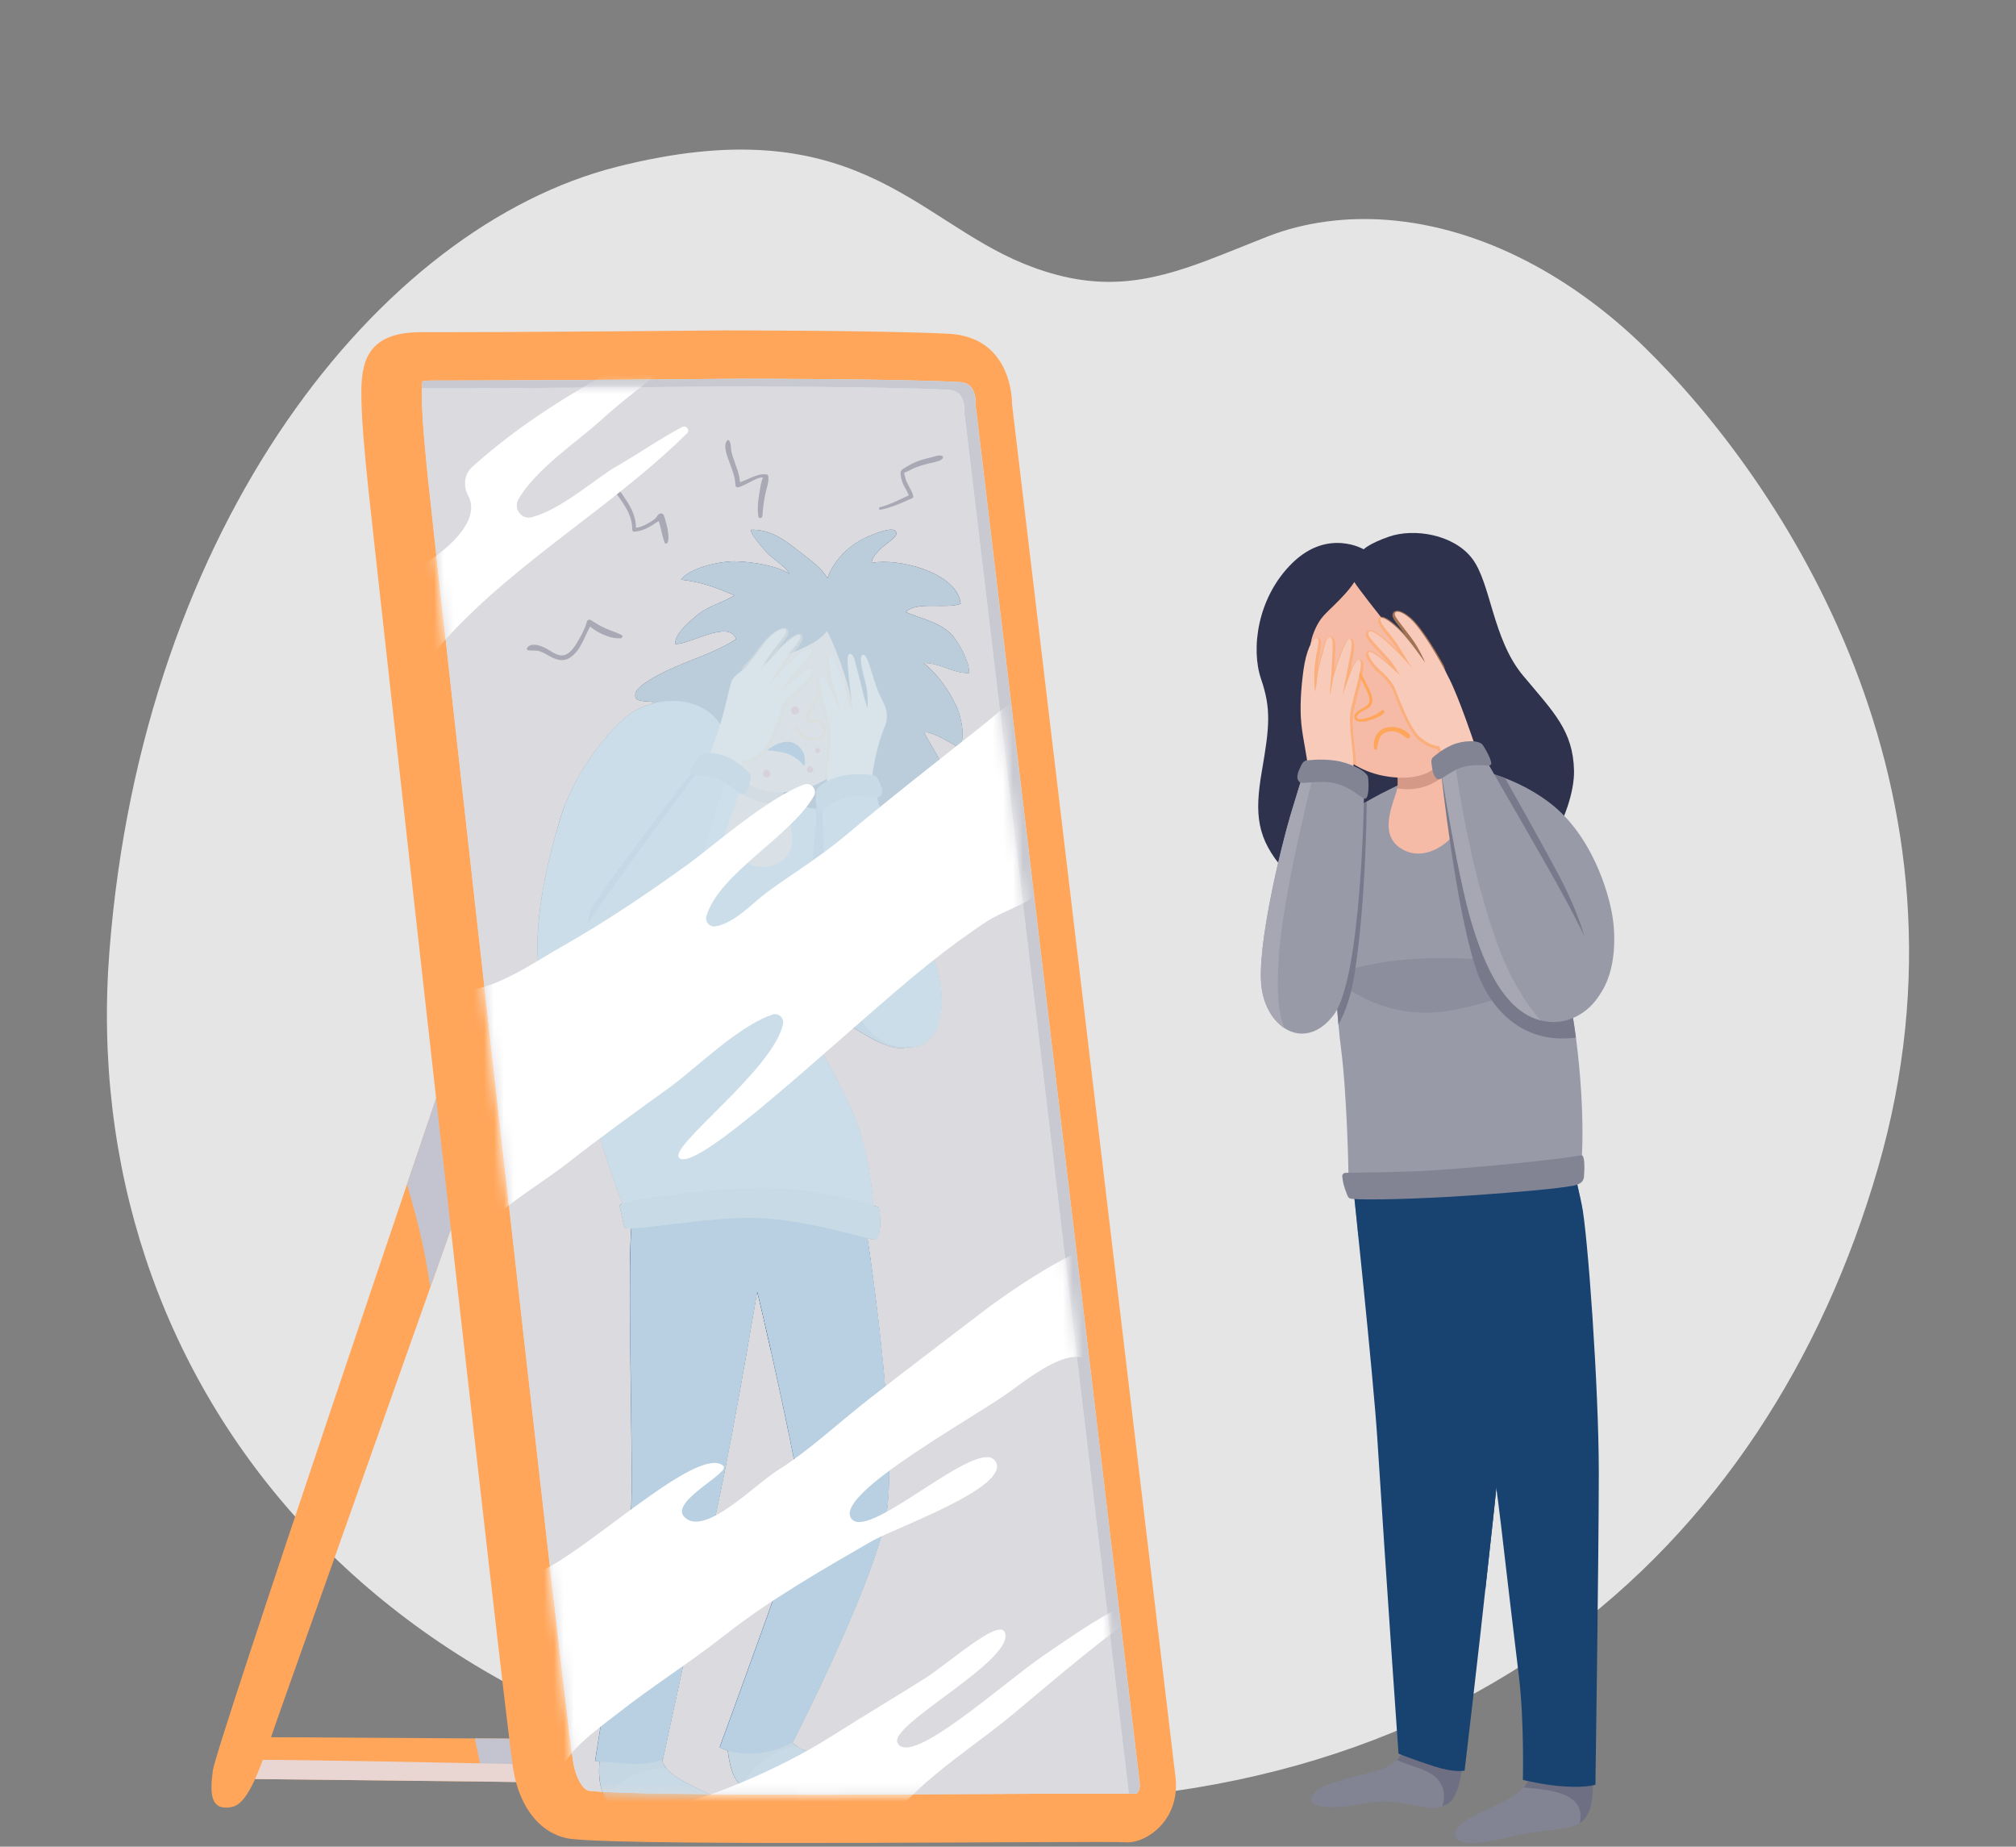 <?xml version="1.0" encoding="UTF-8"?> <svg xmlns="http://www.w3.org/2000/svg" width="202" height="185" viewBox="0 0 202 185" fill="none"><rect x="0" y="0" width="202" height="185" fill="#808080" stroke="none"/> <path d="M121.043 26.058C115.084 28.296 109.924 29.411 102.576 26.414C91.615 21.941 85.523 10.698 61.784 16.718C38.045 22.737 14.306 52.492 10.965 95.287C7.62 138.083 37.774 176.108 91.74 180.164C145.707 184.22 177.134 155.132 188.167 117.019C199.2 78.905 178.471 48.145 164.763 34.768C157.839 28.013 148.793 22.782 138.992 22.03C134.964 21.723 130.787 22.216 127.018 23.691C124.881 24.527 122.921 25.347 121.038 26.054L121.043 26.058Z" fill="#E5E5E5"></path> <path d="M25.84 174.023L53.09 174.189L53.761 178.536L23.667 178.2L25.84 174.023Z" fill="#FFA65B"></path> <g style="mix-blend-mode:multiply"> <path d="M47.709 174.803C47.956 176.031 48.226 177.255 48.517 178.475L53.761 178.532L53.09 174.185L47.588 174.152C47.628 174.371 47.665 174.585 47.709 174.803Z" fill="#C3C4D0"></path> </g> <g style="mix-blend-mode:multiply"> <path d="M24.665 176.285L23.667 178.204L53.757 178.54L53.482 176.766C45.931 176.601 31.145 176.298 24.661 176.289L24.665 176.285Z" fill="#E9D6D2"></path> </g> <path d="M44.396 107.989C44.396 107.989 21.659 174.859 21.327 177.364C20.992 179.873 21.162 181.376 23.166 181.041C25.169 180.705 26.341 176.193 28.684 169.672C31.023 163.151 47.406 116.845 47.406 116.845L44.396 107.985V107.989Z" fill="#FFA65B"></path> <g style="mix-blend-mode:multiply"> <path d="M41.956 122.937C42.441 124.917 42.808 126.933 43.123 128.945C45.608 121.923 47.402 116.849 47.402 116.849L44.392 107.989C44.392 107.989 42.95 112.231 40.784 118.623C41.176 120.061 41.596 121.491 41.952 122.937H41.956Z" fill="#C3C4D0"></path> </g> <path d="M72.983 33.096C72.983 33.096 51.627 33.298 42.222 33.278C36.704 33.265 36.15 36.307 36.207 39.786C36.251 42.533 36.578 45.769 36.873 48.646C37.544 55.166 50.549 171.773 51.417 177.203C52.088 181.38 54.427 183.889 57.267 184.224C63.82 184.996 110.761 184.39 112.769 184.559C114.777 184.729 118.287 182.386 117.782 178.039C117.277 173.692 101.4 40.457 101.4 40.457C101.4 40.457 101.566 33.77 95.049 33.435C88.529 33.1 72.983 33.1 72.983 33.1V33.096Z" fill="#FFA65B"></path> <path d="M81.362 179.776C65.517 179.776 60.479 179.574 59.049 179.404C58.48 179.336 57.712 178.273 57.421 176.431C56.625 171.466 43.701 55.821 42.913 48.145C42.647 45.535 42.312 42.291 42.271 39.701C42.259 38.938 42.291 38.473 42.328 38.198C42.55 38.158 42.897 38.121 43.406 38.121H44.982C54.734 38.121 73.448 37.948 74.224 37.94C74.898 37.94 89.81 37.948 96.019 38.267C96.573 38.295 97.724 38.356 97.773 40.36L97.748 40.764L97.809 41.022C97.967 42.355 113.694 174.298 114.191 178.588C114.268 179.259 114.046 179.562 113.88 179.695C113.44 179.683 112.652 179.675 111 179.675C108.673 179.675 105.174 179.691 101.057 179.711C95.288 179.74 88.105 179.776 81.366 179.776H81.362Z" fill="#D3E9F4"></path> <g style="mix-blend-mode:multiply"> <path d="M114.183 178.588C113.69 174.302 97.962 42.355 97.8 41.022L97.74 40.764L97.764 40.36C97.716 38.356 96.568 38.295 96.011 38.267C89.801 37.948 74.89 37.94 74.215 37.94C73.439 37.948 54.726 38.121 44.973 38.121H43.398C42.893 38.121 42.545 38.158 42.319 38.198C42.299 38.36 42.279 38.586 42.267 38.901C42.271 38.901 42.275 38.901 42.283 38.901H43.858C53.611 38.901 72.324 38.727 73.1 38.719C73.775 38.719 88.686 38.727 94.896 39.047C95.449 39.075 96.601 39.136 96.649 41.139L96.625 41.543L96.685 41.802C96.843 43.135 112.571 175.078 113.068 179.368C113.08 179.485 113.084 179.586 113.08 179.679C113.431 179.679 113.686 179.687 113.872 179.691C114.037 179.558 114.259 179.255 114.183 178.584V178.588Z" fill="#C9CAD1"></path> </g> <path d="M42.295 38.489C42.295 38.441 42.303 38.396 42.307 38.352C42.303 38.392 42.299 38.441 42.295 38.489Z" fill="#D3E9F4"></path> <path d="M42.283 38.679C42.283 38.618 42.291 38.558 42.295 38.505C42.291 38.558 42.287 38.618 42.283 38.679Z" fill="#D3E9F4"></path> <path d="M113.068 179.368C112.575 175.081 96.847 43.135 96.686 41.802L96.625 41.543L96.649 41.139C96.601 39.136 95.454 39.075 94.896 39.047C88.686 38.727 73.775 38.719 73.1 38.719C72.325 38.727 53.611 38.901 43.859 38.901H42.283C42.283 38.901 42.275 38.901 42.267 38.901C42.267 38.824 42.271 38.752 42.275 38.687C42.263 38.946 42.255 39.277 42.259 39.701C42.299 42.291 42.635 45.535 42.901 48.145C43.689 55.821 56.613 171.462 57.409 176.431C57.704 178.273 58.467 179.336 59.037 179.404C60.471 179.574 65.505 179.776 81.35 179.776C88.089 179.776 95.268 179.74 101.041 179.711C105.154 179.691 108.652 179.675 110.983 179.675C111.933 179.675 112.595 179.675 113.072 179.683C113.072 179.586 113.072 179.485 113.06 179.372L113.068 179.368Z" fill="#DADADF"></path> <path d="M42.312 38.332C42.316 38.283 42.32 38.243 42.328 38.202C42.324 38.243 42.316 38.283 42.312 38.332Z" fill="#D3E9F4"></path> <path d="M113.872 179.695C113.823 179.695 113.767 179.695 113.706 179.691C113.767 179.691 113.819 179.691 113.872 179.695Z" fill="#D3E9F4"></path> <mask id="mask0_415_719" style="mask-type:luminance" maskUnits="userSpaceOnUse" x="42" y="38" width="72" height="142"> <path d="M113.068 179.368C112.575 175.081 96.847 43.135 96.686 41.802L96.625 41.543L96.649 41.139C96.601 39.136 95.454 39.075 94.896 39.047C88.686 38.727 73.775 38.719 73.1 38.719C72.325 38.727 53.611 38.901 43.859 38.901H42.283C42.283 38.901 42.275 38.901 42.267 38.901C42.267 38.824 42.271 38.752 42.275 38.687C42.263 38.946 42.255 39.277 42.259 39.701C42.299 42.291 42.635 45.535 42.901 48.145C43.689 55.821 56.613 171.462 57.409 176.431C57.704 178.273 58.467 179.336 59.037 179.404C60.471 179.574 65.505 179.776 81.35 179.776C88.089 179.776 95.268 179.74 101.041 179.711C105.154 179.691 108.652 179.675 110.983 179.675C111.933 179.675 112.595 179.675 113.072 179.683C113.072 179.586 113.072 179.485 113.06 179.372L113.068 179.368Z" fill="white"></path> </mask> <g mask="url(#mask0_415_719)"> <path d="M78.364 173.264H78.55C78.55 173.264 78.901 174.831 80.99 175.494C83.079 176.156 86.489 176.71 87.381 177.683C88.274 178.657 87.559 179.291 85.232 179.166C82.905 179.041 81.705 178.37 79.095 178.734C76.49 179.097 75.661 179.647 74.264 178.806C72.866 177.966 72.821 173.962 72.821 173.962L78.364 173.264Z" fill="#828494"></path> <path d="M66.362 176.128C66.362 176.128 66.103 176.887 67.748 177.998C69.594 179.243 72.204 179.958 73.185 181.032C74.167 182.107 73.553 183.028 70.515 182.592C69.21 182.406 67.562 181.901 65.994 181.675C63.918 181.376 61.978 181.319 61.134 180.637C59.647 179.445 60.015 176.289 60.237 175.401C60.463 174.512 66.301 175.009 66.366 176.128H66.362Z" fill="#828494"></path> <path d="M74.267 178.806C74.267 178.806 74.288 178.819 74.3 178.823C75.484 176.803 77.499 175.328 79.806 174.916C78.764 174.185 78.554 173.264 78.554 173.264H78.368L72.825 173.962C72.825 173.962 72.874 177.97 74.267 178.806Z" fill="#6E6F82"></path> <path d="M66.762 177.15C66.228 176.52 66.362 176.128 66.362 176.128C66.297 175.009 60.459 174.508 60.233 175.401C60.035 176.18 59.732 178.71 60.665 180.119C62.039 178.144 64.386 177.077 66.766 177.15H66.762Z" fill="#6E6F82"></path> <path d="M86.65 122.267C86.65 122.267 90.327 145.254 88.658 152.526C86.986 159.798 79.463 174.48 79.463 174.48C79.463 174.48 77.791 175.704 74.866 175.68C73.177 175.663 72.106 175.037 72.106 175.037C72.106 175.037 80.13 153.193 80.38 151.605C80.631 150.017 75.948 129.288 75.532 128.117C75.116 126.945 74.611 120.428 75.783 120.428C76.954 120.428 86.65 122.267 86.65 122.267Z" fill="#18426F"></path> <path d="M77.253 135.364C77.431 133.057 77.641 129.72 77.54 127.785C77.374 124.61 77.875 121.35 77.875 121.35L77.677 120.671C76.752 120.525 76.049 120.432 75.786 120.432C74.615 120.432 75.116 126.953 75.536 128.121C75.689 128.549 76.412 131.595 77.257 135.364H77.253Z" fill="#18426F"></path> <path d="M76.369 126.448C76.369 126.448 73.695 142.58 71.937 150.688C70.184 158.796 66.418 176.265 66.418 176.265C66.418 176.265 64.916 176.851 62.908 176.681C60.9 176.516 59.619 176.431 59.619 176.431C59.619 176.431 62.989 155.536 63.243 151.019C63.493 146.507 62.657 122.517 63.493 121.846C64.33 121.176 79.96 120.925 81.799 121.43C83.637 121.931 76.365 126.444 76.365 126.444L76.369 126.448Z" fill="#18426F"></path> <path opacity="0.55" d="M65.812 127.381C69.476 125.713 73.371 124.363 77.419 124.153C79.431 124.048 81.455 124.246 83.402 124.751C84.731 125.099 86.008 125.596 87.228 126.21C86.893 123.806 86.646 122.267 86.646 122.267C86.646 122.267 76.95 120.428 75.779 120.428C75.536 120.428 75.367 120.711 75.25 121.168C70.179 121.184 64.006 121.434 63.489 121.851C63.21 122.073 63.117 124.872 63.109 128.674C64.002 128.226 64.903 127.793 65.808 127.381H65.812Z" fill="#18426F"></path> <path d="M82.639 59.493C82.639 57.122 84.566 54.871 86.671 53.894C87.079 53.704 90.008 52.358 89.798 53.542C89.737 53.886 88.453 54.714 88.158 55.049C87.83 55.421 87.338 55.877 87.333 56.394C89.854 55.873 95.894 57.287 96.258 60.483C94.783 61.048 91.846 60.188 90.759 61.319C92.307 61.994 94.068 62.285 95.317 63.537C96.023 64.244 97.195 66.393 97.09 67.42C95.506 67.488 94.165 66.365 92.529 66.422C93.935 67.508 95.151 69.238 95.874 70.858C96.298 71.811 96.795 73.997 96.104 74.889C95.349 74.514 93.333 73.205 92.597 73.362C93.119 74.498 93.931 75.504 94.371 76.7C94.763 77.77 95.066 78.849 95.393 79.939C95.781 81.228 96.638 84.582 95.688 85.701C95.143 84.88 94.011 82.566 92.941 82.493C92.808 83.37 92.941 84.02 92.929 84.905C92.925 85.325 92.884 85.705 92.763 86.093C92.626 86.541 92.246 86.799 92.105 87.159C91.761 88.044 91.915 89.167 91.612 90.108C91.365 90.876 90.917 91.757 90.355 92.346C89.471 93.267 89.111 92.096 88.832 91.175C88.574 90.318 88.376 89.454 88.182 88.577C87.802 86.896 87.212 85.179 86.416 83.64C85.273 81.434 78.603 83.41 79.027 80.756L82.651 59.497L82.639 59.493Z" fill="#2F324C"></path> <path d="M80.295 97.861C80.295 97.861 82.303 100.956 85.644 103.044C88.99 105.133 90.492 105.553 92.165 104.297C93.838 103.044 87.232 82.982 85.98 81.81C84.727 80.638 80.546 81.309 79.378 80.638C78.207 79.968 80.049 90.084 79.213 91.757C78.376 93.429 80.299 97.857 80.299 97.857L80.295 97.861Z" fill="#787A8B"></path> <path d="M83.305 59.578C83.536 57.635 81.298 56.2 79.916 55.118C78.49 53.995 77.153 53.025 75.258 53.074C75.161 53.53 76.656 55.178 77.064 55.574C77.714 56.2 78.635 56.706 79.128 57.489C77.775 56.641 75.448 56.306 73.864 56.237C72.341 56.168 69.182 56.823 68.232 58.071C70.276 58.293 71.755 58.851 73.593 59.651C72.418 60.386 70.975 60.685 69.836 61.638C69.044 62.305 67.691 63.404 67.63 64.511C69.056 64.636 72.995 62.006 73.771 64.018C71.662 65.404 69.109 66.103 66.838 67.185C66.168 67.504 63.869 68.632 63.675 69.464C63.376 70.753 65.869 69.868 65.428 70.639C65.315 70.841 64.418 70.902 64.184 71.031C63.687 71.302 63.384 71.706 63.073 72.187C62.835 72.558 62.132 73.661 62.334 74.114C62.439 74.348 63.255 74.639 63.489 74.788C63.95 75.088 64.398 75.435 64.81 75.794C65.756 76.623 66.657 77.564 67.59 78.429C69.222 79.939 70.886 81.459 72.684 82.796C74.074 83.83 75.646 84.476 77.197 85.216C78.062 85.628 78.865 86.375 79.371 85.321C79.827 84.371 79.762 83.022 79.956 82.004C80.449 79.37 80.914 76.732 81.314 74.078C81.702 71.472 82.231 68.922 82.736 66.329C82.97 65.125 83.398 63.743 83.386 62.519C83.374 61.598 83.1 60.531 83.467 59.659" fill="#2F324C"></path> <path d="M77.871 79.806C77.871 79.806 80.505 80.861 81.523 81.022C82.412 81.164 80.465 89.417 81.382 92.928C82.303 96.439 83.64 100.285 81.883 99.865C80.126 99.445 79.043 98.362 79.209 99.614C79.374 100.867 82.218 104.547 84.978 110.397C87.737 116.247 87.567 122.432 87.487 122.933C87.406 123.434 80.299 120.675 75.201 120.594C70.102 120.513 63.081 121.846 62.83 121.596C62.58 121.345 60.241 115.075 58.904 109.561C57.566 104.042 55.477 91.922 55.477 86.157C55.477 80.392 59.699 74.473 62.636 71.892C65.396 69.468 72.138 69.023 73.112 75.124C73.379 76.796 75.286 78.97 77.875 79.806H77.871Z" fill="#999AA8"></path> <path d="M79.208 99.614C79.083 98.685 79.653 99.041 80.671 99.461C79.948 98.948 77.309 97.219 72.942 96.019C67.759 94.597 66.256 95.183 66.256 95.183L65.335 99.614C65.335 99.614 69.096 101.703 73.358 102.289C76.005 102.652 78.267 101.533 79.596 100.632C79.378 100.204 79.241 99.861 79.208 99.614Z" fill="#8D8E9D"></path> <path d="M63.413 92.512C62.346 93.793 59.146 97.34 56.969 99.744C57.344 102.022 57.752 104.228 58.144 106.151C59.259 105.953 61.118 105.699 62.964 105.109C67.84 103.549 69.315 97.308 69.986 94.633C70.656 91.959 72.438 83.6 72.438 83.6C72.438 83.6 65.081 90.508 63.413 92.516V92.512Z" fill="#787A8B"></path> <path d="M78.925 77.584C78.925 77.584 78.255 79.257 78.59 80.594C78.925 81.931 80.598 85.192 77.839 86.529C75.079 87.866 71.819 84.691 71.403 81.931C70.987 79.172 72.906 74.825 73.827 73.657C74.748 72.486 78.925 77.584 78.925 77.584Z" fill="#F5B39C"></path> <path opacity="0.55" d="M78.558 80.424C78.102 80.489 77.637 80.513 77.173 80.485C75.763 80.404 74.466 79.778 73.512 78.74C73.003 78.186 72.599 77.544 72.276 76.869C72.268 76.853 72.26 76.833 72.252 76.817C72.773 75.403 73.407 74.191 73.828 73.653C74.749 72.482 78.926 77.58 78.926 77.58C78.926 77.58 78.312 79.115 78.558 80.424Z" fill="#B87D6D"></path> <path d="M88.081 70.163C87.883 71.52 87.491 72.752 86.953 73.573C85.96 75.091 84.679 76.978 82.598 78.178C81.706 78.695 80.663 79.083 79.431 79.257C76.773 79.636 75.136 78.962 74.114 77.754C74.046 77.673 73.977 77.588 73.912 77.503C73.904 77.491 73.896 77.479 73.884 77.467C73.832 77.39 73.779 77.314 73.727 77.237C73.553 76.978 73.407 76.699 73.274 76.404C73.133 76.085 73.011 75.754 72.91 75.411C72.89 75.338 72.87 75.257 72.854 75.172C72.519 73.455 73.395 69.795 74.458 66.741C75.092 64.915 75.791 63.307 76.336 62.454C77.839 60.115 81.184 58.778 81.936 58.863C81.936 58.863 85.616 61.036 87.204 63.711C88.19 65.371 88.4 67.937 88.081 70.163Z" fill="#F5B39C"></path> <path d="M82.93 59.493C82.93 59.493 82.388 62.588 82.889 63.295C83.39 64.006 85.103 68.393 85.439 70.902C85.774 73.411 85.398 74.954 85.398 74.954C85.398 74.954 88.493 72.445 89.075 70.191C89.66 67.933 89.24 63.335 88.113 61.958C86.986 60.58 83.766 58.487 82.93 59.493Z" fill="#2F324C"></path> <path d="M83.22 58.827C83.361 61.105 84.032 62.818 81.632 64.301C79.681 65.505 77.338 65.937 75.427 67.165C74.829 67.553 73.16 69.436 72.934 67.977C72.805 67.149 73.932 65.981 74.271 65.242C74.78 64.131 74.986 63.117 75.382 61.978C75.79 60.798 76.663 60.022 77.661 59.372C79.111 58.426 82.432 57.38 83.555 59.328" fill="#2F324C"></path> <path d="M76.869 75.16C76.869 75.16 78.522 73.758 79.754 74.554C80.986 75.35 80.59 76.728 80.59 76.728C80.59 76.728 79.879 75.831 78.877 75.496C78.178 75.261 76.869 75.16 76.869 75.16Z" fill="#18426F"></path> <path d="M82.558 68.296C82.311 68.737 82.044 69.169 81.818 69.621C81.644 69.969 81.495 70.32 81.293 70.647C81.071 71.015 80.461 71.835 80.812 72.284C81.095 72.643 81.721 72.203 82.093 72.417C82.465 72.631 82.598 73.116 82.408 73.472C82.259 73.75 81.943 73.892 81.64 73.932C81.228 73.984 80.816 73.827 80.505 73.556C80.259 73.342 80.105 73.039 79.855 72.833C79.721 72.72 79.495 72.861 79.6 73.031C79.923 73.552 80.465 74.069 81.075 74.199C81.685 74.328 82.335 74.094 82.654 73.544C82.974 72.995 82.537 72.167 81.919 72.066C81.657 72.021 81.41 72.134 81.156 72.11C80.857 72.078 81.172 71.46 81.245 71.31C81.725 70.332 82.291 69.399 82.735 68.397C82.788 68.28 82.626 68.179 82.558 68.296Z" fill="#FFA65B"></path> <path opacity="0.55" d="M80.441 68.991C79.778 69.54 79.027 70.284 78.821 70.696C78.781 70.777 78.692 70.999 78.582 71.282C78.114 72.482 77.338 74.934 76.405 75.681C75.528 76.384 74.874 76.53 74.579 76.554L74.114 77.754C74.046 77.673 73.977 77.588 73.912 77.503C73.904 77.491 73.896 77.479 73.884 77.467C73.832 77.39 73.779 77.314 73.727 77.237C73.557 76.974 73.407 76.695 73.274 76.404C73.133 76.085 73.011 75.754 72.91 75.411C72.89 75.338 72.87 75.257 72.854 75.172C72.519 73.455 73.395 69.795 74.458 66.741C74.874 66.345 75.318 65.929 75.658 65.428C76.199 64.64 76.764 63.99 77.205 63.61C77.746 63.153 78.211 62.907 78.55 62.907C78.724 62.907 78.861 62.975 78.946 63.093C79.035 63.218 79.043 63.388 78.974 63.574C78.89 63.804 78.579 64.208 78.078 64.854C77.985 64.975 77.892 65.097 77.795 65.222C77.916 65.084 78.033 64.959 78.142 64.85C78.789 64.204 79.637 63.509 80.077 63.509C80.215 63.509 80.296 63.574 80.336 63.622C80.651 64.01 80.13 64.648 79.471 65.46C79.201 65.796 78.918 66.143 78.736 66.434C78.639 66.587 78.534 66.757 78.425 66.935C78.841 66.507 79.306 66.062 79.758 65.686C80.671 64.923 81.031 64.834 81.225 64.834C81.382 64.834 81.475 64.907 81.528 64.963C81.617 65.064 81.645 65.21 81.621 65.395C81.576 65.698 81.047 66.28 80.182 67.205C79.883 67.52 79.605 67.82 79.443 68.017C79.407 68.062 79.37 68.11 79.334 68.159C79.948 67.621 80.655 67.064 81.059 66.919C81.148 66.886 81.225 66.87 81.293 66.87C81.443 66.87 81.556 66.947 81.605 67.076C81.766 67.529 80.877 68.627 80.441 68.991Z" fill="#FFA65B"></path> <path d="M71.012 75.803C71.012 75.803 71.896 73.649 72.494 71.419C72.801 70.276 73.161 68.526 73.331 68.187C73.666 67.516 74.324 67.359 74.89 66.656C76.114 65.125 76.567 64.284 77.306 63.654C78.421 62.709 78.922 62.943 78.756 63.388C78.591 63.832 77.197 65.379 76.583 66.438C75.969 67.496 75.698 67.767 75.698 67.767C75.698 67.767 77.306 65.824 78.255 64.878C79.201 63.933 80.001 63.456 80.15 63.638C80.469 64.03 79.092 65.323 78.534 66.216C77.977 67.109 77.084 68.555 77.084 68.555C77.084 68.555 78.518 66.842 79.855 65.727C81.192 64.612 81.443 64.862 81.386 65.254C81.33 65.646 79.758 67.161 79.253 67.775C78.752 68.389 78.251 69.278 78.251 69.278C78.251 69.278 80.312 67.27 81.091 66.991C81.871 66.713 80.946 68.163 80.275 68.721C79.605 69.278 78.716 70.078 78.494 70.522C78.272 70.967 77.359 74.514 76.243 75.407C75.128 76.299 74.405 76.243 74.405 76.243L73.626 78.251L70.838 76.691L71.004 75.799L71.012 75.803Z" fill="#F7C0AD"></path> <path d="M80.049 71.068C79.989 70.906 79.839 70.781 79.666 70.761C79.383 70.732 79.237 71.064 79.29 71.302C79.334 71.5 79.512 71.601 79.702 71.569C79.953 71.532 80.142 71.318 80.049 71.064V71.068Z" fill="#E34C46"></path> <path d="M82.162 75.12C82.126 75.019 82.028 74.942 81.924 74.93C81.746 74.91 81.657 75.12 81.689 75.265C81.717 75.386 81.826 75.451 81.948 75.431C82.101 75.407 82.222 75.277 82.162 75.116V75.12Z" fill="#E34C46"></path> <path d="M77.177 77.39C77.12 77.241 76.979 77.124 76.821 77.108C76.558 77.079 76.425 77.39 76.474 77.609C76.514 77.79 76.68 77.883 76.858 77.859C77.088 77.823 77.266 77.629 77.177 77.39Z" fill="#E34C46"></path> <path d="M81.475 77.015C81.426 76.885 81.305 76.784 81.168 76.768C80.941 76.744 80.824 77.01 80.869 77.2C80.905 77.358 81.046 77.439 81.2 77.415C81.398 77.382 81.551 77.217 81.479 77.01L81.475 77.015Z" fill="#E34C46"></path> <path opacity="0.55" d="M85.394 74.958C85.394 74.958 85.77 73.411 85.435 70.906C85.318 70.034 85.035 68.935 84.691 67.84C84.707 68.155 84.728 68.482 84.748 68.809C84.36 67.553 83.742 65.941 83.403 65.715C83.326 65.662 83.249 65.638 83.176 65.638C83.079 65.638 82.99 65.682 82.926 65.759C82.667 66.074 82.821 67.011 82.898 67.399C82.958 67.69 83.067 68.264 83.189 68.89C83.132 68.737 83.088 68.624 83.059 68.559C82.995 68.413 82.655 67.694 82.267 67.694C82.126 67.694 81.948 67.771 81.879 68.147C81.795 68.636 82.102 69.819 82.425 71.072C82.607 71.775 82.776 72.437 82.869 72.942C83.023 73.783 82.889 75.039 82.756 76.259C82.688 76.942 82.615 77.592 82.595 78.178C84.675 76.978 85.956 75.091 86.95 73.573C86.99 73.512 87.018 73.443 87.051 73.379C86.19 74.312 85.39 74.958 85.39 74.958H85.394Z" fill="#FFA65B"></path> <path d="M83.478 80.675C83.478 80.675 82.808 79.839 82.852 78.166C82.893 76.493 83.382 74.114 83.131 72.732C82.881 71.35 82.016 68.721 82.141 68.009C82.266 67.298 82.767 68.094 82.937 68.47C83.103 68.846 84.198 71.249 84.198 71.249C84.198 71.249 83.329 68.026 83.159 67.189C82.994 66.353 82.978 65.46 83.353 65.711C83.729 65.961 84.816 69.011 84.941 69.973C85.066 70.934 85.45 71.165 85.45 71.165C85.45 71.165 84.816 66.519 84.941 65.852C85.066 65.181 85.527 65.585 85.652 66.171C85.777 66.757 86.213 68.232 86.424 69.213C86.614 70.082 86.912 70.914 86.912 70.914C86.912 70.914 87.066 69.605 86.654 68.135C86.302 66.878 86.068 65.626 86.488 65.585C86.904 65.545 87.187 66.963 87.785 68.721C88.007 69.375 88.335 69.965 88.613 70.591C88.908 71.258 88.965 72.009 88.694 72.68C88.391 73.419 88.141 74.183 87.939 74.958C87.644 76.069 87.413 77.225 87.369 78.376C87.329 79.503 87.494 79.923 87.494 79.923L83.483 80.675H83.478Z" fill="#F7C0AD"></path> <path d="M56.556 80.752C56.556 80.752 52.88 91.005 54.104 97.857C55.066 103.234 56.892 105.408 62.907 103.456C68.927 101.505 66.531 90.613 65.917 88.718C65.303 86.824 63.578 80.473 62.406 80.024C61.235 79.58 56.779 80.024 56.556 80.748V80.752Z" fill="#999AA8"></path> <path d="M69.808 76.756C69.808 76.756 62.661 85.951 59.441 90.629C58.468 92.047 58.981 96.439 58.981 96.439C58.981 96.439 65.251 92.092 67.505 88.331C69.764 84.569 71.683 80.138 71.767 79.721C71.852 79.305 71.933 76.796 71.933 76.796L69.8 76.756H69.808Z" fill="#787A8B"></path> <path d="M70.183 76.962C70.183 76.962 58.815 92.092 58.734 92.928C58.649 93.764 57.813 100.285 60.657 102.208C63.497 104.131 64.669 102.123 65.004 102.123C65.339 102.123 68.18 97.36 69.937 91.591C71.69 85.822 74.369 78.635 74.369 78.635C74.369 78.635 71.359 76.546 70.191 76.962H70.183Z" fill="#999AA8"></path> <path d="M74.36 78.635C74.36 78.635 73.669 78.154 72.821 77.701C71.993 80.501 67.028 97.102 64.584 101.537C64.321 102.018 63.981 102.685 63.743 103.097C64.394 102.83 65.02 102.252 65.234 102.042C65.472 101.808 68.179 97.36 69.936 91.595C71.69 85.826 74.368 78.639 74.368 78.639L74.36 78.635Z" fill="#A6A7B2"></path> <path d="M75.12 77.479C75.12 77.479 75.334 77.629 75.185 78.198C75.104 78.505 74.955 79.495 74.385 79.576C74.005 79.628 73.173 78.517 71.848 78.037C70.434 77.524 69.428 77.754 69.165 77.552C68.903 77.35 69.719 76.158 70.135 75.677C70.551 75.197 72.199 75.435 73.27 76.033C74.345 76.631 75.116 77.483 75.116 77.483L75.12 77.479Z" fill="#828494"></path> <path d="M82.412 80.347C82.412 80.347 82.469 93.057 83.951 97.485C85.434 101.913 87.826 105.246 91.344 104.915C94.863 104.588 94.956 99.239 93.348 95.477C91.745 91.716 87.939 80.574 87.89 79.895C87.838 79.216 87.789 78.829 87.789 78.829C87.789 78.829 85.781 78.849 84.27 79.325C82.755 79.802 82.412 80.352 82.412 80.352V80.347Z" fill="#999AA8"></path> <path d="M87.523 77.661C87.523 77.661 87.818 77.649 88.044 78.194C88.166 78.489 88.666 79.366 88.194 79.782C87.879 80.057 86.287 79.487 84.76 79.911C83.124 80.368 82.461 81.362 82.089 81.358C81.718 81.358 81.706 79.907 81.778 79.269C81.851 78.63 83.52 77.814 84.893 77.633C86.267 77.451 87.523 77.661 87.523 77.661Z" fill="#828494"></path> <path d="M62.075 120.764C62.075 120.764 62.41 122.351 62.576 122.937C62.742 123.523 70.935 121.85 75.868 122.016C80.801 122.182 86.735 124.105 87.572 124.19C88.408 124.274 88.242 121.095 87.988 120.929C87.733 120.764 81.302 118.756 75.367 119.006C69.432 119.257 62.326 120.259 62.075 120.76V120.764Z" fill="#828494"></path> <g style="mix-blend-mode:soft-light" opacity="0.85"> <path d="M95.312 63.537C94.064 62.285 92.302 61.994 90.755 61.319C91.841 60.188 94.775 61.048 96.253 60.483C95.89 57.287 89.85 55.869 87.329 56.394C87.337 55.877 87.826 55.421 88.153 55.049C88.448 54.714 89.733 53.886 89.793 53.542C90.003 52.362 87.074 53.708 86.666 53.894C85.034 54.653 83.515 56.176 82.913 57.926C82.238 56.786 80.873 55.869 79.915 55.118C78.489 53.995 77.152 53.025 75.257 53.074C75.16 53.53 76.655 55.178 77.063 55.574C77.714 56.2 78.635 56.706 79.128 57.489C77.774 56.641 75.447 56.306 73.864 56.237C72.34 56.168 69.181 56.823 68.232 58.071C70.276 58.293 71.755 58.851 73.593 59.651C72.417 60.386 70.975 60.685 69.836 61.638C69.044 62.305 67.69 63.404 67.63 64.511C69.056 64.636 72.995 62.006 73.771 64.018C71.662 65.404 69.108 66.103 66.838 67.185C66.167 67.504 63.869 68.632 63.675 69.464C63.404 70.639 65.448 70.009 65.472 70.478C64.365 70.757 63.359 71.258 62.632 71.9C60.633 73.657 58.047 76.95 56.593 80.695C56.576 80.715 56.568 80.74 56.56 80.76C56.56 80.76 56.528 80.849 56.471 81.014C56.289 81.511 56.128 82.012 55.991 82.521C55.009 85.749 53.195 92.754 54.108 97.869C54.706 101.218 55.643 103.327 57.72 103.965C57.764 104.2 57.809 104.434 57.853 104.664C57.954 105.177 58.051 105.674 58.148 106.151C58.41 107.444 58.669 108.607 58.899 109.569C59.938 113.843 61.574 118.57 62.374 120.598C62.204 120.659 62.099 120.719 62.075 120.772C62.075 120.772 62.41 122.36 62.576 122.945C62.604 123.042 62.85 123.075 63.258 123.067C63.246 123.192 63.238 123.325 63.23 123.471C63.23 123.499 63.23 123.527 63.226 123.555C63.218 123.656 63.214 123.765 63.21 123.875C63.21 123.907 63.21 123.935 63.206 123.967C63.194 124.25 63.182 124.557 63.17 124.885C63.17 124.913 63.17 124.941 63.17 124.965C63.166 125.111 63.162 125.256 63.157 125.41C63.157 125.438 63.157 125.466 63.157 125.495C63.149 125.858 63.141 126.242 63.137 126.65C63.137 126.658 63.137 126.67 63.137 126.678C63.137 126.876 63.133 127.078 63.129 127.284C63.129 127.296 63.129 127.309 63.129 127.321C63.061 134.851 63.428 147.828 63.25 151.027C63 155.54 59.627 176.439 59.627 176.439C59.627 176.439 59.784 176.451 60.071 176.471C60.071 176.479 60.071 176.492 60.071 176.5C60.067 176.556 60.063 176.613 60.059 176.669C60.059 176.722 60.051 176.774 60.047 176.827C60.047 176.887 60.043 176.944 60.039 177.005C60.039 177.061 60.035 177.118 60.035 177.174C60.035 177.239 60.035 177.304 60.035 177.372C60.035 177.465 60.035 177.558 60.039 177.651C60.039 177.728 60.043 177.805 60.047 177.881C60.047 177.942 60.055 178.002 60.063 178.067C60.067 178.128 60.071 178.188 60.079 178.249C60.087 178.314 60.095 178.374 60.103 178.439C60.111 178.499 60.119 178.556 60.132 178.617C60.144 178.681 60.156 178.742 60.168 178.806C60.18 178.863 60.192 178.92 60.204 178.976C60.22 179.037 60.237 179.101 60.253 179.162C60.269 179.219 60.285 179.271 60.305 179.328C60.325 179.388 60.346 179.445 60.366 179.505C60.386 179.558 60.41 179.61 60.431 179.663C60.455 179.719 60.479 179.772 60.503 179.825C60.532 179.881 60.564 179.93 60.592 179.986C60.62 180.031 60.645 180.079 60.673 180.123C60.802 180.321 60.956 180.495 61.138 180.641C61.986 181.319 63.921 181.38 65.998 181.679C67.565 181.905 69.213 182.41 70.518 182.596C73.556 183.032 74.171 182.111 73.189 181.037C72.207 179.962 69.601 179.247 67.751 178.002C67.286 177.687 66.975 177.405 66.769 177.158C66.438 176.766 66.365 176.467 66.357 176.298C66.406 176.281 66.43 176.273 66.43 176.273C66.43 176.273 70.191 158.804 71.949 150.696C73.237 144.737 75.023 134.447 75.879 129.409C75.892 129.466 75.908 129.522 75.92 129.583C75.924 129.599 75.928 129.615 75.932 129.636C75.96 129.761 75.993 129.89 76.025 130.023C76.025 130.04 76.033 130.056 76.037 130.068C76.069 130.201 76.102 130.339 76.134 130.48C76.134 130.492 76.138 130.5 76.142 130.512C76.215 130.823 76.296 131.159 76.376 131.514C76.376 131.53 76.385 131.542 76.388 131.559C76.473 131.918 76.562 132.302 76.651 132.698C76.651 132.706 76.655 132.718 76.659 132.726C76.752 133.126 76.845 133.546 76.946 133.975C76.946 133.991 76.954 134.007 76.958 134.023C77.055 134.455 77.156 134.904 77.261 135.36C78.724 141.893 80.55 150.611 80.392 151.617C80.142 153.205 72.118 175.049 72.118 175.049C72.118 175.049 72.413 175.219 72.934 175.385C73.08 176.625 73.427 178.305 74.28 178.815C74.292 178.823 74.3 178.827 74.312 178.831C75.69 179.643 76.526 179.101 79.115 178.742C81.721 178.378 82.921 179.053 85.252 179.174C87.579 179.299 88.294 178.665 87.402 177.691C86.509 176.718 83.099 176.168 81.01 175.502C80.525 175.348 80.138 175.146 79.823 174.924C79.653 174.803 79.511 174.678 79.382 174.552C79.447 174.512 79.479 174.488 79.479 174.488C79.479 174.488 87.002 159.806 88.674 152.534C89.939 147.028 88.137 132.504 87.187 125.781C87.187 125.781 87.187 125.781 87.187 125.777C87.094 125.127 87.014 124.549 86.941 124.06C87.248 124.137 87.47 124.186 87.587 124.198C88.424 124.283 88.258 121.103 88.004 120.937C87.967 120.913 87.789 120.845 87.503 120.756C87.369 118.34 86.832 114.3 84.998 110.409C82.78 105.707 80.509 102.41 79.621 100.645C79.584 100.576 79.556 100.515 79.528 100.451C79.503 100.398 79.475 100.342 79.455 100.293C79.431 100.241 79.41 100.188 79.39 100.14C79.366 100.079 79.346 100.022 79.326 99.97C79.314 99.933 79.301 99.897 79.289 99.865C79.265 99.78 79.245 99.699 79.233 99.626C79.225 99.558 79.221 99.497 79.216 99.441C79.216 99.424 79.216 99.408 79.216 99.392C79.216 99.352 79.216 99.319 79.225 99.287C79.225 99.275 79.225 99.263 79.229 99.251C79.237 99.214 79.249 99.178 79.265 99.15C79.265 99.15 79.269 99.146 79.273 99.142C79.289 99.117 79.305 99.101 79.326 99.085C79.334 99.081 79.342 99.077 79.35 99.073C79.37 99.065 79.39 99.057 79.41 99.053C79.418 99.053 79.427 99.049 79.435 99.049C79.467 99.049 79.499 99.045 79.54 99.049C79.548 99.049 79.552 99.049 79.56 99.049C79.592 99.053 79.633 99.061 79.669 99.069C79.681 99.069 79.697 99.077 79.709 99.081C79.75 99.093 79.786 99.105 79.831 99.117C79.839 99.117 79.851 99.126 79.859 99.13C80.328 99.299 81.034 99.671 81.907 99.877C81.911 99.877 81.919 99.877 81.923 99.877C82.832 100.875 84.101 102.071 85.668 103.048C88.157 104.604 89.624 105.23 90.9 104.935C91.054 104.935 91.207 104.935 91.365 104.923C94.884 104.596 94.977 99.247 93.369 95.486C92.884 94.346 92.197 92.532 91.47 90.532C91.526 90.391 91.579 90.254 91.619 90.116C91.922 89.175 91.769 88.052 92.112 87.167C92.254 86.808 92.633 86.549 92.771 86.101C92.892 85.713 92.928 85.329 92.936 84.913C92.948 84.024 92.815 83.378 92.948 82.501C94.019 82.57 95.15 84.889 95.696 85.709C96.649 84.59 95.789 81.236 95.401 79.948C95.073 78.857 94.77 77.778 94.379 76.708C93.938 75.512 93.13 74.506 92.605 73.371C93.344 73.213 95.356 74.522 96.112 74.898C96.803 74.005 96.306 71.819 95.882 70.866C95.158 69.246 93.942 67.517 92.536 66.43C94.173 66.377 95.514 67.496 97.098 67.428C97.203 66.401 96.031 64.252 95.324 63.545L95.312 63.537Z" fill="#D3E9F4"></path> </g> <path d="M76.389 51.716C76.429 51.025 76.518 50.343 76.647 49.66C76.76 49.062 77.039 48.375 76.991 47.761C76.983 47.632 76.906 47.531 76.769 47.519C75.718 47.422 74.862 48.169 73.872 48.371C73.965 48.448 74.058 48.529 74.151 48.605C74.171 47.813 73.9 47.086 73.633 46.351C73.504 45.991 73.375 45.628 73.29 45.252C73.213 44.905 73.266 44.452 73.072 44.149C73.032 44.084 72.939 44.056 72.878 44.117C72.413 44.598 72.854 45.648 73.036 46.173C73.31 46.957 73.674 47.745 73.686 48.585C73.686 48.727 73.815 48.86 73.965 48.819C74.393 48.702 74.785 48.476 75.177 48.282C75.448 48.149 76.292 47.64 76.579 47.91C76.571 47.818 76.558 47.725 76.55 47.628C76.231 48.205 76.163 48.989 76.053 49.631C75.932 50.338 75.88 51.041 75.989 51.748C76.025 51.975 76.361 51.93 76.377 51.712L76.389 51.716Z" fill="#A8A9B4"></path> <path d="M66.657 54.451C67.081 54.564 66.972 53.599 66.952 53.433C66.883 52.823 66.713 52.201 66.511 51.619C66.443 51.421 66.164 51.389 66.015 51.51C65.857 51.643 65.792 51.821 65.643 51.954C65.445 52.136 65.19 52.282 64.96 52.415C64.508 52.678 64.031 52.867 63.506 52.904C63.574 52.968 63.647 53.033 63.716 53.098C63.764 52.27 63.538 51.498 63.146 50.771C62.952 50.411 62.726 50.064 62.492 49.728C62.286 49.433 62.076 49.05 61.74 48.888C61.655 48.848 61.571 48.937 61.579 49.021C61.619 49.34 61.882 49.619 62.063 49.874C62.294 50.193 62.516 50.516 62.71 50.855C63.098 51.53 63.36 52.278 63.352 53.065C63.352 53.191 63.437 53.267 63.562 53.259C64.1 53.227 64.605 53.041 65.069 52.782C65.296 52.657 65.51 52.512 65.724 52.366C65.95 52.213 66.2 52.16 66.419 51.999C66.253 51.962 66.087 51.926 65.922 51.89C66.051 52.286 66.172 52.799 66.277 53.239C66.334 53.481 66.394 53.724 66.467 53.962C66.487 54.031 66.56 54.374 66.625 54.31C66.584 54.346 66.584 54.431 66.649 54.451H66.657Z" fill="#A8A9B4"></path> <path d="M62.277 63.606C61.776 63.355 61.231 63.194 60.714 62.968C60.176 62.733 59.684 62.446 59.203 62.115C59.057 62.014 58.843 62.115 58.803 62.277C58.641 62.907 58.322 63.513 57.999 64.074C57.68 64.628 57.231 65.412 56.577 65.618C55.918 65.824 55.236 65.226 54.69 64.943C54.181 64.68 53.28 64.329 52.832 64.878C52.767 64.959 52.775 65.105 52.901 65.133C53.296 65.218 53.688 65.113 54.084 65.246C54.448 65.367 54.775 65.581 55.11 65.759C55.688 66.07 56.334 66.305 56.953 65.973C58.237 65.286 58.569 63.618 59.3 62.491C59.158 62.511 59.013 62.527 58.872 62.547C59.659 63.303 61.073 64.026 62.188 63.941C62.35 63.929 62.447 63.699 62.277 63.61V63.606Z" fill="#A8A9B4"></path> <g style="mix-blend-mode:soft-light"> <path d="M72.596 31.423C68.915 35.451 64.039 38.618 59.995 42.291C58.027 44.076 53.608 47.07 51.939 50.031C51.422 50.953 52.238 52.076 53.26 51.817C56.258 51.057 59.639 47.931 61.926 46.626C64.043 45.422 66.164 43.919 68.358 42.776C68.77 42.561 69.166 43.095 68.834 43.422C60.605 51.494 50.4 56.944 43.067 65.888C40.267 69.302 40.595 70.983 40.595 75.431C40.595 79.685 39.577 94.665 42.869 97.918C46.465 101.473 52.589 96.932 56.044 94.976C60.577 92.415 64.843 89.547 69.061 86.492C71.129 84.998 76.955 79.899 80.575 78.594C81.273 78.344 81.92 79.099 81.552 79.746C79.274 83.757 72.066 87.49 70.786 91.757C70.612 92.342 71.101 92.904 71.703 92.803C73.662 92.463 75.525 90.343 76.979 89.292C79.569 87.422 82.267 85.769 84.719 83.705C89.273 79.875 93.959 76.239 98.621 72.534C100.669 70.906 101.684 69.395 103.134 71.807C104.685 74.385 104.305 79.18 104.52 82.064C104.714 84.682 105.788 87.862 103.954 89.555C102.879 90.544 100.274 91.397 98.936 92.274C96.896 93.607 94.904 95.085 92.993 96.617C85.059 102.967 69.731 117.802 68.042 115.984C66.984 114.845 77.512 107.141 78.458 102.588C78.587 101.97 78.009 101.444 77.411 101.642C74.034 102.741 69.751 106.999 67.214 108.846C63.691 111.407 60.156 113.936 56.739 116.619C53.264 119.346 46.133 123.159 45.515 127.725C45.006 131.498 46.667 129.244 47.196 133.021C47.721 136.762 48.081 140.519 48.541 144.244C49.119 148.894 49.883 153.484 50.767 158.065C52.323 158.307 54.218 157.463 55.567 156.663C60.795 153.568 70.228 144.85 72.482 146.854C73.234 147.525 67.101 150.401 68.555 151.952C70.519 154.045 75.569 148.785 77.835 147.355C81.12 145.278 83.916 142.628 86.974 140.232C90.897 137.166 94.86 134.176 98.787 131.167C100.338 129.979 108.495 124.194 110.519 124.953C112.082 125.543 110.107 135.788 109.885 137.279C108.192 133.607 102.722 138.402 100.56 139.853C95.85 143.016 83.269 150.025 85.374 152.215C87.309 154.227 98.064 143.844 99.736 146.381C101.425 148.943 89.604 153.092 87.321 154.409C82.356 157.273 77.104 160.287 72.591 163.834C69.028 166.634 65.182 169.038 61.655 171.833C59.773 173.324 56.427 175.586 55.983 178.116C55.417 181.323 58.423 182.333 61.288 182.095C68.41 181.497 77.532 177.611 83.334 173.926C86.42 171.967 89.584 170.092 92.662 168.149C94.985 166.682 100.055 162.121 100.669 163.503C101.877 166.222 89.063 172.754 89.923 174.585C91.139 177.17 100.524 168.597 104.596 165.826C107.784 163.656 110.701 161.56 114.244 160.073C114.458 161.802 113.064 162.376 111.848 163.293C108.305 165.963 105.008 168.799 101.591 171.652C98.552 174.185 95.236 176.334 92.299 179.008C89.741 181.339 87.301 184.369 84.231 185.998C80.938 187.743 76.446 187.29 72.814 187.848C67.869 188.603 61.809 188.009 56.86 188.749C49.491 189.852 49.172 185.105 47.447 178.734C44.643 168.379 42.59 156.837 41.378 146.187C40.857 141.614 40.045 137.162 39.274 132.637C38.292 126.872 38.894 121.446 38.627 115.677C38.264 107.751 37.124 99.849 36.85 91.938C36.644 86.028 36.555 80.461 35.836 74.603C35.533 72.138 34.951 69.54 34.769 67.08C34.3 60.697 39.653 58.814 43.968 55.477C46.558 53.473 47.838 51.373 46.909 49.648C46.384 48.674 46.521 47.482 47.346 46.747C52.294 42.327 56.791 39.717 62.459 36.404C64.936 34.954 69.513 31.411 72.591 31.415L72.596 31.423Z" fill="white"></path> </g> <path d="M88.23 51.066C89.337 50.839 90.383 50.371 91.41 49.906C91.49 49.87 91.523 49.757 91.503 49.676C91.341 49.029 90.872 48.52 90.707 47.878C90.674 47.753 90.662 47.603 90.614 47.482C90.602 47.454 90.61 47.333 90.561 47.405C90.618 47.316 90.909 47.244 91.002 47.191C91.567 46.864 92.153 46.662 92.787 46.5C93.106 46.42 93.426 46.347 93.745 46.266C93.999 46.202 94.323 46.129 94.468 45.89C94.525 45.797 94.468 45.7 94.375 45.664C94.092 45.551 93.7 45.713 93.422 45.785C93.054 45.878 92.686 45.967 92.327 46.076C91.664 46.27 91.123 46.581 90.537 46.941C90.19 47.155 90.202 47.353 90.27 47.737C90.335 48.076 90.42 48.379 90.582 48.686C90.775 49.046 91.006 49.385 91.111 49.785C91.143 49.708 91.175 49.631 91.204 49.555C90.21 50.019 89.228 50.532 88.162 50.819C88 50.864 88.069 51.102 88.23 51.07V51.066Z" fill="#A8A9B4"></path> </g> <path d="M140.943 175.029H140.753C140.753 175.029 140.398 176.625 138.273 177.295C136.148 177.97 132.681 178.532 131.776 179.521C130.871 180.511 131.595 181.154 133.962 181.028C136.329 180.903 137.549 180.216 140.2 180.588C142.85 180.96 143.69 181.513 145.112 180.661C146.534 179.808 146.579 175.736 146.579 175.736L140.943 175.025V175.029Z" fill="#828494"></path> <path d="M153.149 177.942C153.149 177.942 153.411 178.713 151.743 179.841C149.864 181.105 147.214 181.832 146.216 182.927C145.218 184.018 145.84 184.955 148.931 184.511C150.26 184.321 151.933 183.808 153.524 183.578C155.637 183.275 157.605 183.214 158.465 182.523C159.976 181.311 159.605 178.103 159.374 177.198C159.144 176.293 153.209 176.803 153.145 177.938L153.149 177.942Z" fill="#828494"></path> <path d="M140.944 175.029H140.754C140.754 175.029 140.608 175.671 139.962 176.31C140.483 176.56 141.037 176.75 141.586 176.936C142.519 177.247 143.485 177.554 144.135 178.346C144.677 179.004 144.794 179.841 144.596 180.657C144.572 180.758 144.543 180.855 144.511 180.952C144.705 180.883 144.899 180.79 145.109 180.665C146.531 179.812 146.575 175.74 146.575 175.74L140.94 175.029H140.944Z" fill="#6E6F82"></path> <path d="M159.378 177.198C159.148 176.293 153.213 176.803 153.149 177.938C153.149 177.938 153.298 178.37 152.668 179.065C153.751 179.166 154.841 179.251 155.896 179.525C156.716 179.74 157.609 180.091 158.078 180.847C158.413 181.392 158.425 182.042 158.284 182.648C158.352 182.608 158.413 182.564 158.469 182.519C159.98 181.307 159.609 178.099 159.378 177.194V177.198Z" fill="#6E6F82"></path> <path d="M135.538 118.416C135.538 118.416 137.615 137.994 138.002 144.074C138.936 158.772 140.128 175.679 140.128 175.679C140.128 175.679 141.574 176.273 143.695 176.952C145.816 177.631 146.753 177.376 146.753 177.376C146.753 177.376 148.199 165.143 148.963 158.004C149.727 150.866 150.32 146.62 150.664 138.972C151.003 131.324 151.852 118.069 151.852 118.069L135.538 118.408V118.416Z" fill="#18426F"></path> <path d="M145.444 124.335C145.905 127.127 146.163 129.955 146.406 132.771C146.539 134.33 146.664 135.894 146.802 137.453C146.935 138.98 147.113 140.499 147.287 142.022C147.638 145.121 147.897 148.228 148.147 151.334C148.361 153.969 148.6 156.603 148.83 159.233C148.874 158.808 148.923 158.396 148.963 158C149.727 150.862 150.321 146.616 150.664 138.968C150.801 135.845 151.028 131.793 151.242 128.084L145.444 124.327V124.335Z" fill="#18426F"></path> <path d="M138.786 118.586C138.786 118.586 144.919 121.98 146.147 126.278C147.375 130.577 149.827 147.763 150.397 152.761C150.967 157.758 151.658 163.467 152.195 167.947C152.732 172.423 152.591 178.31 152.591 178.31C152.591 178.31 154.752 178.855 156.889 178.976C159.027 179.097 159.859 178.79 159.859 178.79C159.859 178.79 160.19 156.219 160.198 147.634C160.206 139.049 159.071 123.357 158.485 120.655C157.899 117.952 157.705 117.192 157.705 117.192L138.79 118.586H138.786Z" fill="#18426F"></path> <path opacity="0.55" d="M136.107 123.875C137.719 123.584 139.78 123.305 142.373 123.099C148.248 122.638 154.481 121.257 158.396 120.263C157.875 117.875 157.701 117.188 157.701 117.188L144.204 118.186L137.012 118.97C137.012 118.97 137.146 119.039 137.38 119.168L135.635 119.317C135.736 120.263 135.905 121.883 136.107 123.875Z" fill="#18426F"></path> <path d="M136.641 55.033C136.641 55.033 133.074 52.908 129.502 56.39C125.935 59.873 125.337 65.056 126.359 68.03C127.377 71.003 127.207 72.789 126.444 77.204C125.68 81.62 125.935 84 128.654 87.147C131.373 90.29 139.529 92.245 146.753 90.884C153.977 89.526 157.798 81.196 157.714 77.204C157.629 73.213 155.673 71.342 152.615 67.69C149.557 64.038 149.387 58.431 147.517 55.966C145.646 53.502 141.655 52.908 139.19 53.756C137.206 54.439 136.641 55.029 136.641 55.029V55.033Z" fill="#2F324C"></path> <path d="M146.583 76.893C146.583 76.893 151.059 77.233 155.249 80.404C159.442 83.576 161.196 89.296 161.592 91.959C161.988 94.621 161.761 98.641 159.382 100.624C157.002 102.608 153.718 99.832 152.926 98.188C152.134 96.544 148.449 84.085 147.827 81.988C147.205 79.891 146.583 76.889 146.583 76.889V76.893Z" fill="#999AA8"></path> <path d="M158.053 118.586C157.713 118.501 151.682 117.738 148.369 117.738C145.056 117.738 135.113 118.077 135.113 117.653C135.113 117.229 134.972 109.633 134.35 104.874C134.277 104.325 134.192 103.565 134.112 102.648C133.578 96.948 132.944 85.349 134.015 82.654C134.031 82.622 134.043 82.586 134.059 82.557C134.075 82.525 134.087 82.493 134.103 82.465C134.12 82.432 134.136 82.408 134.152 82.38C134.164 82.359 134.176 82.339 134.188 82.319C134.213 82.287 134.237 82.258 134.261 82.234C134.382 82.101 134.528 81.972 134.685 81.834C134.766 81.77 134.851 81.697 134.936 81.628C135.303 81.337 135.736 81.042 136.192 80.751C136.309 80.679 136.431 80.602 136.552 80.529L136.948 80.295C138.749 79.249 140.636 78.404 140.636 78.404C140.636 78.404 143.44 78.15 145.391 77.641C147.347 77.128 152.869 79.507 152.869 79.507C152.869 79.507 154.57 88.173 155.334 91.656C156.097 95.142 157.544 99.558 158.226 106.781C158.905 114.005 158.396 118.679 158.053 118.59V118.586Z" fill="#999AA8"></path> <path d="M139.618 76.102C139.618 76.102 140.297 77.802 139.958 79.16C139.618 80.517 137.918 83.834 140.721 85.192C143.525 86.549 146.838 83.321 147.262 80.517C147.686 77.713 145.731 73.294 144.798 72.106C143.864 70.918 139.614 76.097 139.614 76.097L139.618 76.102Z" fill="#F6BBA6"></path> <path opacity="0.55" d="M139.99 78.99C140.455 79.055 140.927 79.079 141.396 79.051C142.83 78.966 144.147 78.332 145.117 77.277C145.634 76.716 146.046 76.061 146.373 75.374C146.381 75.358 146.389 75.338 146.398 75.322C145.868 73.883 145.226 72.651 144.794 72.106C143.86 70.918 139.61 76.097 139.61 76.097C139.61 76.097 140.233 77.661 139.986 78.986L139.99 78.99Z" fill="#B87D6D"></path> <path d="M145.731 73.892C144.968 76.441 143.267 78.396 139.102 77.802C137.849 77.625 136.791 77.233 135.882 76.707C133.769 75.487 132.464 73.568 131.454 72.025C130.909 71.193 130.509 69.941 130.307 68.559C129.983 66.296 130.198 63.687 131.199 62.002C132.811 59.283 136.552 57.073 136.552 57.073C137.316 56.988 140.718 58.346 142.245 60.725C143.772 63.109 146.491 71.35 145.727 73.896L145.731 73.892Z" fill="#F6BBA6"></path> <path d="M136.471 56.176C136.471 56.176 136.686 57.364 134.815 59.449C132.945 61.529 132.31 61.529 131.543 63.614C130.852 65.497 131.498 69.815 132.181 72.025C132.86 74.235 134.815 80.606 134.431 81.03C134.047 81.455 128.44 82.856 128.525 78.311C128.61 73.766 127.971 64.846 128.654 62.592C129.333 60.342 129.927 58.81 131.034 57.833C132.141 56.855 136.173 55.837 136.471 56.176Z" fill="#2F324C"></path> <path d="M134.496 117.843C134.54 118.723 135.029 119.798 135.029 119.798C135.077 119.984 135.251 120.085 135.441 120.101C136.839 120.238 142.071 120.129 147.424 119.758C152.793 119.386 156.037 119.063 157.608 118.792C158.396 118.655 158.683 118.307 158.711 117.895C158.776 117.019 158.812 115.657 158.433 115.73C156.077 116.194 147.666 116.986 143.8 117.233C140.228 117.463 136.217 117.455 134.815 117.495C134.629 117.499 134.483 117.653 134.492 117.835L134.496 117.843Z" fill="#828494"></path> <path d="M133.413 97.768C133.413 97.768 137.578 95.813 145.392 95.982C153.209 96.152 156.013 97.34 156.013 97.34C156.013 97.34 153.209 99.635 145.731 101.162C138.253 102.693 133.413 97.764 133.413 97.764V97.768Z" fill="#8D8E9D"></path> <path d="M136.948 80.287C136.923 82.767 136.754 91.106 135.707 97.683C135.364 99.832 134.778 101.44 134.112 102.644C133.578 96.944 132.944 85.345 134.015 82.65C134.031 82.618 134.043 82.582 134.059 82.553C134.075 82.521 134.087 82.489 134.103 82.46C134.12 82.428 134.136 82.404 134.152 82.376C134.164 82.356 134.176 82.335 134.188 82.315C134.213 82.283 134.237 82.254 134.261 82.23C134.382 82.097 134.528 81.968 134.685 81.83C134.766 81.766 134.851 81.693 134.936 81.624C135.303 81.333 135.736 81.038 136.192 80.748C136.309 80.675 136.431 80.598 136.552 80.525L136.948 80.291V80.287Z" fill="#787A8B"></path> <path d="M135.748 66.765C136.087 67.541 136.507 68.272 136.863 69.035C137.025 69.387 137.227 69.787 137.214 70.183C137.206 70.502 136.976 70.688 136.722 70.837C136.37 71.043 135.619 71.359 135.699 71.88C135.78 72.401 136.564 72.332 136.919 72.243C137.255 72.162 137.586 72.053 137.901 71.916C138.184 71.795 138.523 71.645 138.697 71.379C138.782 71.249 138.608 71.055 138.475 71.156C138.18 71.375 137.909 71.569 137.566 71.71C137.247 71.843 136.907 71.957 136.564 72.021C136.414 72.049 136.075 72.102 135.97 71.936C135.865 71.771 136.095 71.556 136.204 71.46C136.451 71.245 136.778 71.144 137.049 70.967C137.691 70.538 137.558 69.868 137.275 69.242C136.871 68.353 136.402 67.504 135.926 66.656C135.861 66.539 135.699 66.64 135.748 66.757V66.765Z" fill="#FFA65B"></path> <path opacity="0.55" d="M135.606 71.383C135.449 72.235 135.586 73.516 135.719 74.756C135.788 75.451 135.865 76.11 135.885 76.707C133.772 75.487 132.467 73.568 131.457 72.025C130.912 71.193 131.126 70.102 130.924 68.725C130.964 68.3 131.013 67.993 131.073 67.541C131.227 66.446 131.36 65.125 131.34 64.369C131.534 64.062 131.748 63.872 131.97 63.872C132.12 63.889 132.209 63.937 132.273 64.026C132.455 64.268 132.374 64.721 132.217 65.565C132.152 65.913 132.071 66.305 132.023 66.7C132.003 66.862 131.986 67.02 131.974 67.181C132.091 66.591 132.277 65.941 132.427 65.424C132.52 65.097 132.6 64.814 132.641 64.636C132.726 64.216 132.988 63.796 133.32 63.796C133.453 63.796 133.679 63.864 133.768 64.317C133.833 64.664 133.776 65.953 133.699 67.189C134.095 65.913 134.721 64.272 135.065 64.042C135.142 63.99 135.222 63.965 135.295 63.965C135.392 63.965 135.485 64.01 135.55 64.087C135.812 64.406 135.655 65.359 135.578 65.755C135.517 66.05 135.404 66.636 135.283 67.27C135.34 67.112 135.384 66.999 135.416 66.935C135.481 66.785 135.828 66.054 136.22 66.054C136.366 66.054 136.543 66.131 136.616 66.515C136.701 67.011 136.39 68.215 136.063 69.488C135.877 70.203 135.707 70.878 135.61 71.391L135.606 71.383Z" fill="#FFA65B"></path> <path d="M134.985 79.245C134.985 79.245 135.663 78.396 135.623 76.695C135.578 74.995 135.086 72.575 135.34 71.173C135.595 69.771 136.471 67.096 136.346 66.373C136.217 65.65 135.708 66.458 135.538 66.842C135.368 67.226 134.52 69.646 134.52 69.646C134.52 69.646 135.142 66.389 135.312 65.541C135.482 64.693 135.498 63.784 135.114 64.038C134.73 64.293 133.627 67.395 133.498 68.373C133.369 69.351 133.243 69.561 133.243 69.561C133.243 69.561 133.627 64.858 133.498 64.18C133.369 63.501 132.904 63.909 132.775 64.507C132.645 65.101 132.096 66.717 132.011 67.735C131.926 68.753 131.757 69.306 131.757 69.306C131.757 69.306 131.587 67.82 131.757 66.502C131.926 65.186 132.351 63.953 131.926 63.913C131.502 63.868 130.864 65.23 130.609 67.1C130.355 68.971 130.225 70.882 130.395 72.538C130.565 74.195 130.989 75.766 131.033 76.914C131.078 78.061 130.904 78.485 130.904 78.485L134.981 79.249L134.985 79.245Z" fill="#F8CAB9"></path> <path d="M130.496 77.802C130.496 77.802 132.536 77.35 134.063 77.802C135.594 78.255 136.669 79.729 136.669 79.729C136.669 79.729 136.443 98.026 133.611 101.707C130.779 105.387 126.985 103.064 126.416 98.988C125.85 94.912 128.456 84.489 129.304 81.656C130.153 78.824 130.492 77.806 130.492 77.806L130.496 77.802Z" fill="#999AA8"></path> <path d="M128.144 95.728C128.577 89.825 130.9 80.384 131.599 77.641C130.956 77.701 130.496 77.802 130.496 77.802C130.496 77.802 130.156 78.82 129.308 81.653C128.46 84.484 125.854 94.908 126.419 98.984C126.67 100.782 127.547 102.24 128.694 102.992C128.153 101.65 127.866 99.57 128.144 95.728Z" fill="#A6A7B2"></path> <path d="M130.908 76.186C130.908 76.186 130.593 76.17 130.354 76.724C130.225 77.023 129.7 77.912 130.213 78.34C130.552 78.623 132.253 78.061 133.893 78.509C135.651 78.99 136.37 80.012 136.77 80.012C137.17 80.012 137.166 78.538 137.081 77.887C136.996 77.237 135.198 76.384 133.724 76.186C132.249 75.988 130.904 76.186 130.904 76.186H130.908Z" fill="#828494"></path> <path d="M137.97 75.007C138.104 74.372 138.14 73.657 138.835 73.379C139.206 73.229 139.627 73.233 140.002 73.362C140.184 73.423 140.35 73.516 140.507 73.621C140.677 73.734 140.827 73.924 141.024 73.976C141.186 74.017 141.327 73.871 141.287 73.714C141.231 73.484 140.952 73.306 140.762 73.189C140.552 73.059 140.313 72.962 140.075 72.902C139.61 72.785 139.122 72.785 138.673 72.971C138.297 73.128 137.999 73.407 137.833 73.782C137.752 73.964 137.704 74.15 137.671 74.348C137.639 74.582 137.643 74.776 137.691 75.007C137.72 75.144 137.942 75.144 137.97 75.007Z" fill="#FFA65B"></path> <path d="M136.471 55.542C136.471 55.542 135.368 57.283 135.408 57.792C135.453 58.301 140.592 64.588 142.248 66.628C143.904 68.668 147.302 73.682 148.025 73.597C148.748 73.512 145.9 61.404 144.583 59.618C143.266 57.833 139.909 55.837 139.529 55.752C139.145 55.667 136.471 55.538 136.471 55.538V55.542Z" fill="#2F324C"></path> <path opacity="0.55" d="M145.731 73.892C146.139 72.538 145.557 69.569 144.697 66.729C143.699 64.911 142.329 62.721 141.364 61.897C140.814 61.428 140.342 61.182 139.998 61.182C139.825 61.182 139.679 61.246 139.598 61.368C139.509 61.497 139.497 61.671 139.566 61.852C139.655 62.087 139.97 62.503 140.479 63.157C140.572 63.279 140.669 63.404 140.766 63.529C140.645 63.392 140.523 63.262 140.41 63.149C139.752 62.491 138.891 61.788 138.443 61.788C138.305 61.788 138.225 61.848 138.18 61.901C137.857 62.293 138.386 62.943 139.057 63.771C139.336 64.111 139.623 64.466 139.804 64.761C139.901 64.919 140.01 65.088 140.119 65.27C139.695 64.838 139.223 64.381 138.762 64.002C137.833 63.226 137.465 63.137 137.271 63.137C137.11 63.137 137.017 63.21 136.964 63.266C136.875 63.371 136.843 63.517 136.871 63.707C136.916 64.014 137.453 64.608 138.334 65.545C138.637 65.868 138.92 66.171 139.081 66.369C139.118 66.418 139.158 66.462 139.194 66.515C138.568 65.969 137.853 65.4 137.441 65.254C137.352 65.222 137.275 65.206 137.203 65.206C137.049 65.206 136.932 65.282 136.883 65.416C136.718 65.876 137.623 66.991 138.067 67.359C138.738 67.916 139.299 68.632 139.509 69.048C139.55 69.128 139.639 69.359 139.752 69.646C140.229 70.866 141.222 73.399 142.168 74.158C143.061 74.873 143.727 75.019 144.022 75.047L144.495 76.267C145.06 75.6 145.452 74.78 145.719 73.883L145.731 73.892Z" fill="#FFA65B"></path> <path d="M147.658 74.292C147.658 74.292 146.24 70.041 145.222 68.005C144.204 65.969 142.39 62.907 141.259 61.945C140.128 60.984 139.615 61.222 139.784 61.675C139.954 62.127 141.372 63.699 141.994 64.777C142.616 65.852 142.786 66.365 142.786 66.365C142.786 66.365 141.255 64.155 140.293 63.194C139.332 62.232 138.52 61.747 138.366 61.933C138.039 62.329 139.441 63.646 140.011 64.551C140.576 65.456 141.485 66.931 141.485 66.931C141.485 66.931 140.027 65.189 138.665 64.054C137.304 62.919 137.049 63.178 137.106 63.573C137.162 63.969 138.762 65.513 139.271 66.135C139.78 66.757 140.289 67.666 140.289 67.666C140.289 67.666 138.193 65.626 137.401 65.343C136.609 65.06 137.55 66.531 138.229 67.1C138.908 67.666 139.498 68.401 139.724 68.858C139.95 69.314 141.198 72.995 142.33 73.9C143.461 74.805 144.2 74.748 144.2 74.748L144.992 76.788L147.824 75.201L147.654 74.296L147.658 74.292Z" fill="#F8CAB9"></path> <path d="M155.334 91.651C155.088 90.528 154.744 88.864 154.393 87.127C151.169 83.761 147.048 79.527 145.242 77.669C144.988 77.734 144.717 77.794 144.446 77.847C144.887 81.705 146.462 94.423 148.515 98.588C150.442 102.495 153.613 104.196 156.954 104.026C157.306 104.01 157.617 103.986 157.908 103.961C157.164 98.362 156.001 94.657 155.338 91.651H155.334Z" fill="#787A8B"></path> <path d="M149.173 80.647C150.704 83.111 159.2 95.857 159.2 95.857C159.2 95.857 158.946 92.884 156.182 87.66C154.772 84.99 151.742 79.604 150.801 77.956C149.153 77.326 147.779 77.059 147.08 76.958C147.226 77.398 147.88 78.57 149.173 80.651V80.647Z" fill="#787A8B"></path> <path d="M144.317 76.724C144.317 76.724 146.017 87.599 147.431 92.358C148.849 97.118 150.772 100.911 153.831 102.046C156.889 103.178 159.325 101.254 160.23 99.723C161.135 98.192 158.756 93.663 156.946 90.266C155.136 86.868 149.863 77.863 149.072 76.445C148.28 75.027 147.654 74.291 147.654 74.291C147.654 74.291 144.822 76.219 144.312 76.728L144.317 76.724Z" fill="#999AA8"></path> <path d="M149.812 93.946C147.259 86.63 146.051 78.473 145.687 75.669C145.081 76.106 144.519 76.526 144.317 76.728C144.317 76.728 146.018 87.603 147.432 92.362C148.85 97.122 150.773 100.915 153.832 102.05C154.017 102.119 154.203 102.176 154.385 102.224C152.947 100.624 151.238 98.043 149.808 93.95L149.812 93.946Z" fill="#A6A7B2"></path> <path d="M143.569 75.879C143.569 75.879 143.347 76.004 143.448 76.594C143.501 76.909 143.561 77.924 144.111 78.069C144.474 78.166 145.379 77.144 146.708 76.812C148.131 76.457 149.092 76.808 149.359 76.631C149.629 76.457 148.935 75.168 148.571 74.635C148.207 74.102 146.583 74.154 145.484 74.635C144.39 75.112 143.565 75.883 143.565 75.883L143.569 75.879Z" fill="#828494"></path> </svg> 